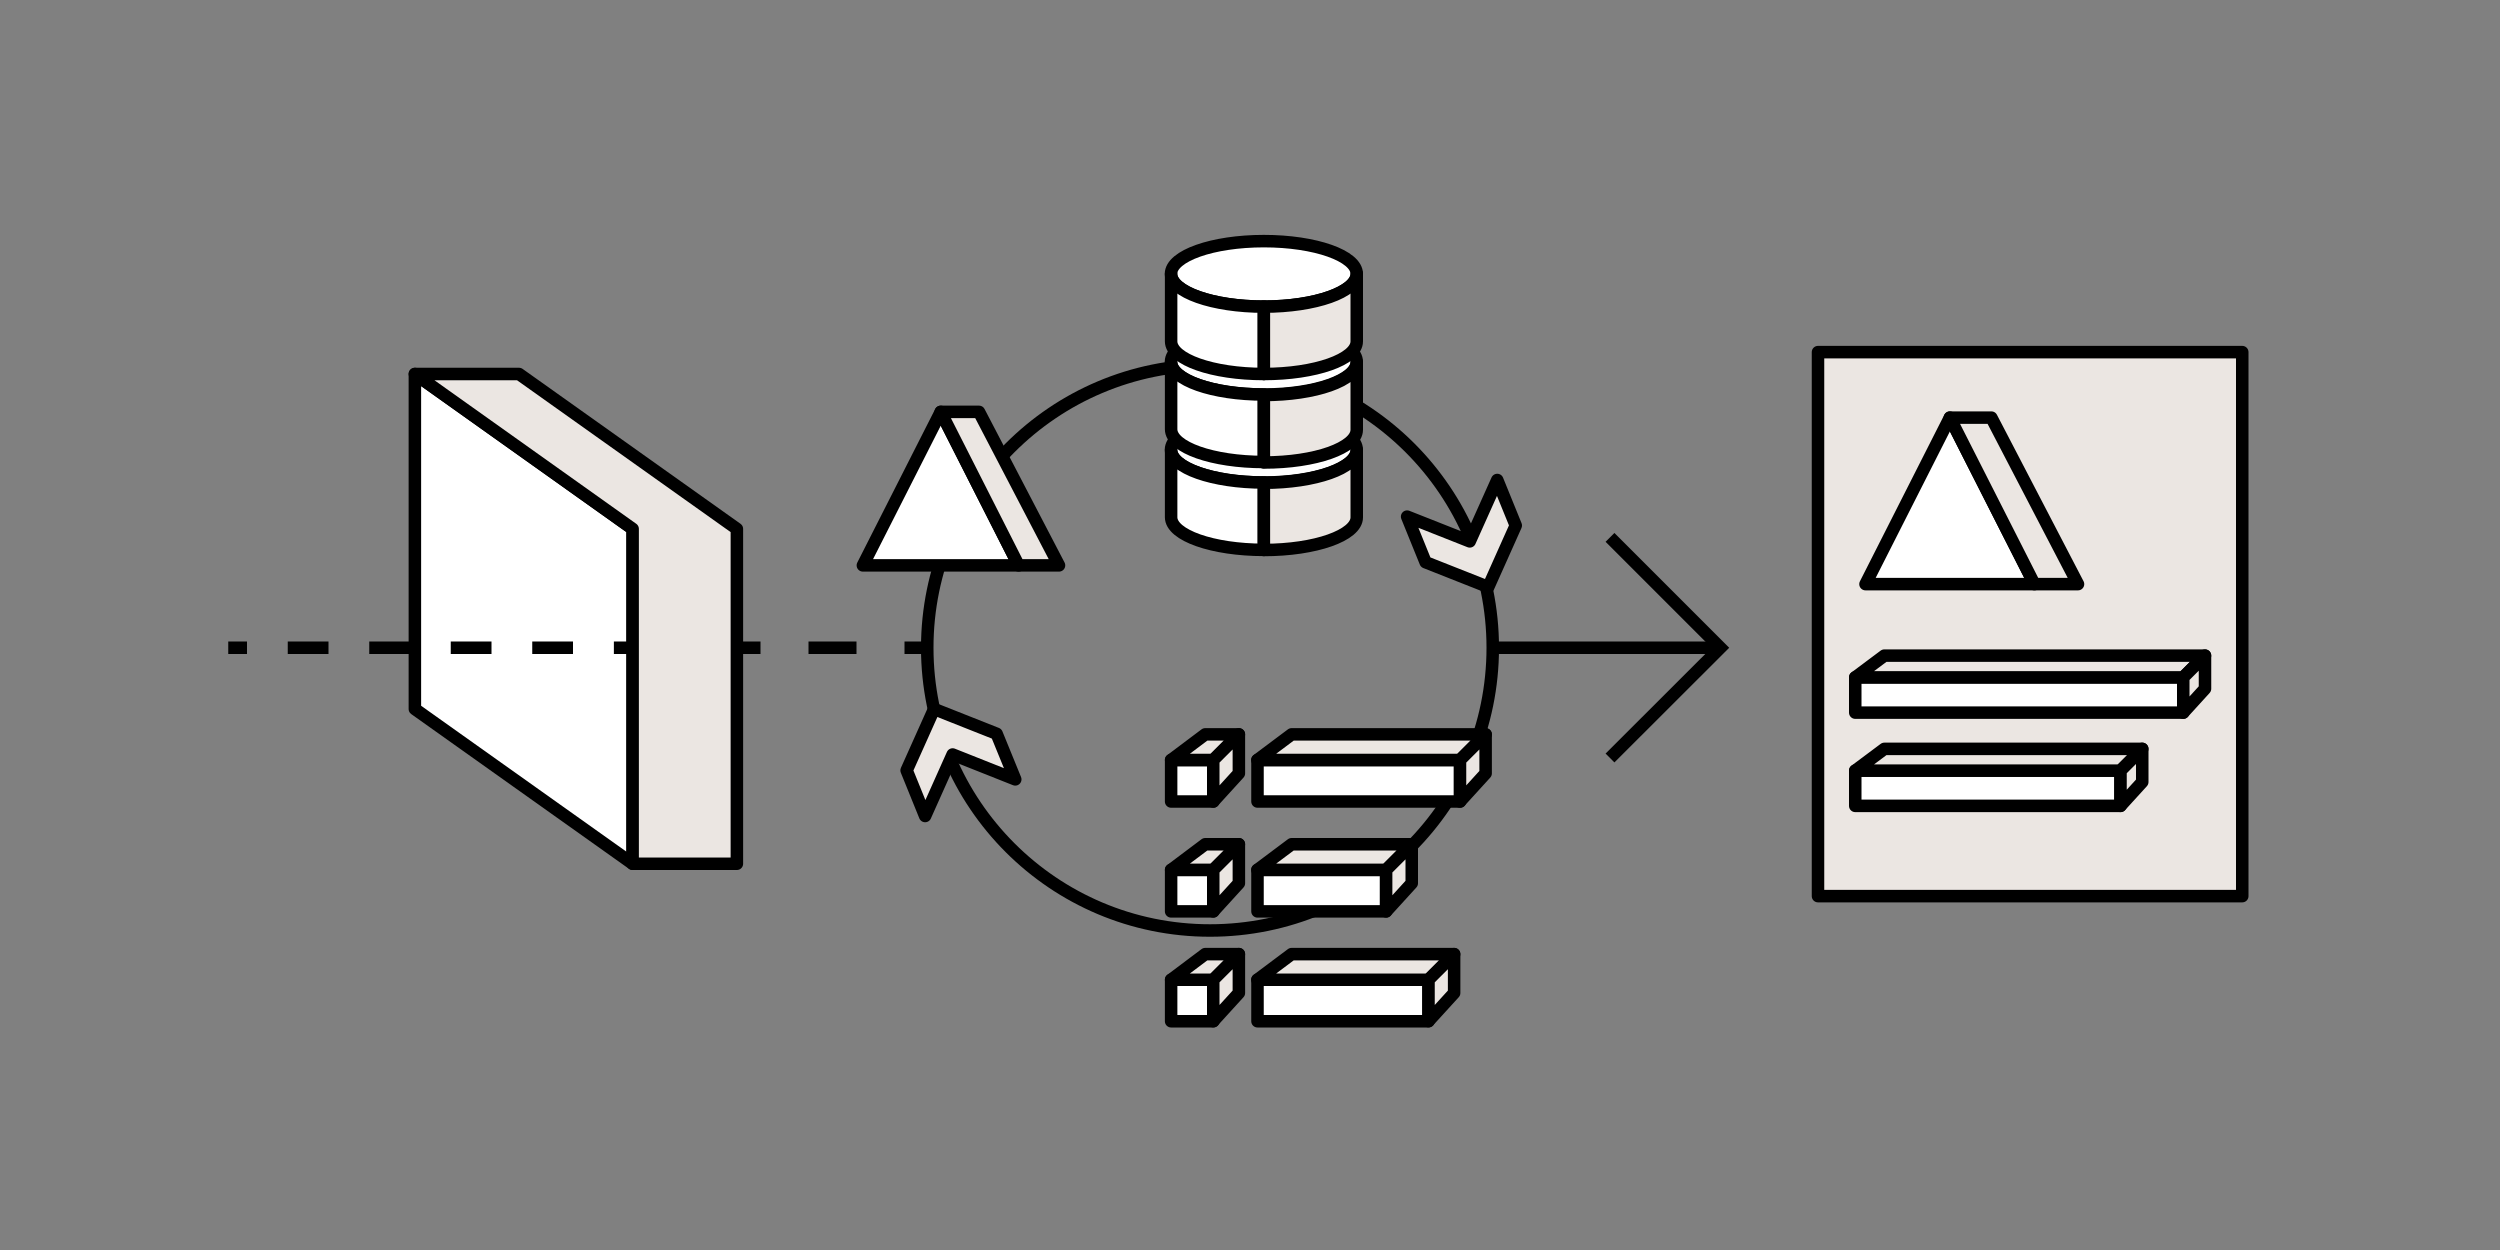 <svg id="Layer_1" data-name="Layer 1" xmlns="http://www.w3.org/2000/svg" viewBox="0 0 200 100"><rect x="0" y="0" width="200" height="100" fill="#808080" stroke="none"/><defs><style>.cls-1{fill:#fff;}.cls-1,.cls-2,.cls-3,.cls-4,.cls-5,.cls-6{stroke:#000;}.cls-1,.cls-2,.cls-6{stroke-linejoin:round;}.cls-2{fill:#ebe6e2;}.cls-3,.cls-4,.cls-5,.cls-6{fill:none;}.cls-3,.cls-4,.cls-5{stroke-miterlimit:10;}.cls-4{stroke-dasharray:3.84 3.84;}.cls-5{stroke-dasharray:3.26 3.26;}</style></defs><polygon class="cls-1" points="50.61 69.1 33.19 56.72 33.19 29.92 50.61 42.31 50.61 69.1"/><polygon class="cls-2" points="50.61 69.1 50.61 42.31 33.19 29.92 41.52 29.92 58.95 42.31 58.95 69.1 50.61 69.1"/><rect class="cls-2" x="145.44" y="28.17" width="33.94" height="43.52"/><rect class="cls-1" x="148.42" y="54.19" width="26.24" height="2.82"/><polygon class="cls-2" points="174.66 54.19 148.42 54.19 150.75 52.45 176.4 52.45 174.66 54.19"/><polygon class="cls-2" points="174.66 57.01 174.66 54.19 176.4 52.45 176.4 55.1 174.66 57.01"/><rect class="cls-1" x="148.42" y="61.65" width="21.22" height="2.82"/><polygon class="cls-2" points="169.64 61.65 148.42 61.65 150.75 59.91 171.38 59.91 169.64 61.65"/><polygon class="cls-2" points="169.64 64.47 169.64 61.65 171.38 59.91 171.38 62.56 169.64 64.47"/><line class="cls-3" x1="119.2" y1="51.82" x2="137.1" y2="51.82"/><polyline class="cls-3" points="128.8 42.99 137.63 51.82 128.8 60.64"/><line class="cls-3" x1="59.34" y1="51.82" x2="60.84" y2="51.82"/><line class="cls-4" x1="64.68" y1="51.82" x2="70.44" y2="51.82"/><line class="cls-3" x1="72.36" y1="51.82" x2="73.86" y2="51.82"/><line class="cls-3" x1="18.26" y1="51.82" x2="19.76" y2="51.82"/><line class="cls-5" x1="23.02" y1="51.82" x2="47.48" y2="51.82"/><line class="cls-3" x1="49.11" y1="51.82" x2="50.61" y2="51.82"/><circle class="cls-6" cx="96.8" cy="51.82" r="22.62"/><polygon class="cls-2" points="114.05 44.98 112.57 41.33 117.58 43.31 119.78 38.4 121.26 42.04 119.06 46.96 114.05 44.98"/><polygon class="cls-2" points="79.73 58.7 81.22 62.35 76.21 60.36 74.01 65.28 72.53 61.63 74.73 56.72 79.73 58.7"/><polygon class="cls-1" points="75.26 32.95 69.03 45.23 81.49 45.23 75.26 32.95"/><polygon class="cls-2" points="84.72 45.23 81.49 45.23 75.26 32.95 78.32 32.95 84.72 45.23"/><polygon class="cls-1" points="155.99 33.41 149.24 46.73 162.75 46.73 155.99 33.41"/><polygon class="cls-2" points="166.24 46.73 162.75 46.73 155.99 33.41 159.31 33.41 166.24 46.73"/><ellipse class="cls-1" cx="101.11" cy="35.98" rx="7.43" ry="2.62"/><path class="cls-1" d="M101.11,38.6c-4.1,0-7.42-1.18-7.42-2.62v5.4c0,1.44,3.32,2.61,7.42,2.61Z"/><path class="cls-2" d="M101.11,44c4.11,0,7.43-1.17,7.43-2.61V36c0,1.44-3.32,2.62-7.43,2.62Z"/><ellipse class="cls-1" cx="101.11" cy="28.94" rx="7.43" ry="2.62"/><path class="cls-1" d="M101.11,31.56c-4.1,0-7.42-1.17-7.42-2.62v5.4c0,1.45,3.32,2.62,7.42,2.62Z"/><path class="cls-2" d="M101.11,37c4.11,0,7.43-1.17,7.43-2.62v-5.4c0,1.45-3.32,2.62-7.43,2.62Z"/><ellipse class="cls-1" cx="101.11" cy="21.91" rx="7.43" ry="2.62"/><path class="cls-1" d="M101.11,24.53c-4.1,0-7.42-1.18-7.42-2.62v5.4c0,1.44,3.32,2.61,7.42,2.61Z"/><path class="cls-2" d="M101.11,29.92c4.11,0,7.43-1.17,7.43-2.61v-5.4c0,1.44-3.32,2.62-7.43,2.62Z"/><rect class="cls-1" x="93.69" y="60.8" width="3.38" height="3.32"/><polygon class="cls-2" points="97.06 60.8 93.69 60.8 96.42 58.75 99.11 58.75 97.06 60.8"/><polygon class="cls-2" points="97.06 64.12 97.06 60.8 99.11 58.75 99.11 61.87 97.06 64.12"/><rect class="cls-1" x="93.69" y="69.59" width="3.38" height="3.32"/><polygon class="cls-2" points="97.06 69.59 93.69 69.59 96.42 67.54 99.11 67.54 97.06 69.59"/><polygon class="cls-2" points="97.06 72.91 97.06 69.59 99.11 67.54 99.11 70.66 97.06 72.91"/><rect class="cls-1" x="93.69" y="78.38" width="3.38" height="3.32"/><polygon class="cls-2" points="97.06 78.38 93.69 78.38 96.42 76.33 99.11 76.33 97.06 78.38"/><polygon class="cls-2" points="97.06 81.69 97.06 78.38 99.11 76.33 99.11 79.44 97.06 81.69"/><rect class="cls-1" x="100.6" y="60.8" width="16.21" height="3.32"/><polygon class="cls-2" points="116.8 60.8 100.59 60.8 103.33 58.75 118.85 58.75 116.8 60.8"/><polygon class="cls-2" points="116.8 64.12 116.8 60.8 118.85 58.75 118.85 61.87 116.8 64.12"/><rect class="cls-1" x="100.6" y="69.59" width="10.29" height="3.32"/><polygon class="cls-2" points="110.89 69.59 100.59 69.59 103.33 67.54 112.94 67.54 110.89 69.59"/><polygon class="cls-2" points="110.89 72.91 110.89 69.59 112.94 67.54 112.94 70.66 110.89 72.91"/><rect class="cls-1" x="100.6" y="78.38" width="13.68" height="3.32"/><polygon class="cls-2" points="114.28 78.38 100.59 78.38 103.33 76.33 116.33 76.33 114.28 78.38"/><polygon class="cls-2" points="114.28 81.69 114.28 78.38 116.33 76.33 116.33 79.44 114.28 81.69"/></svg>